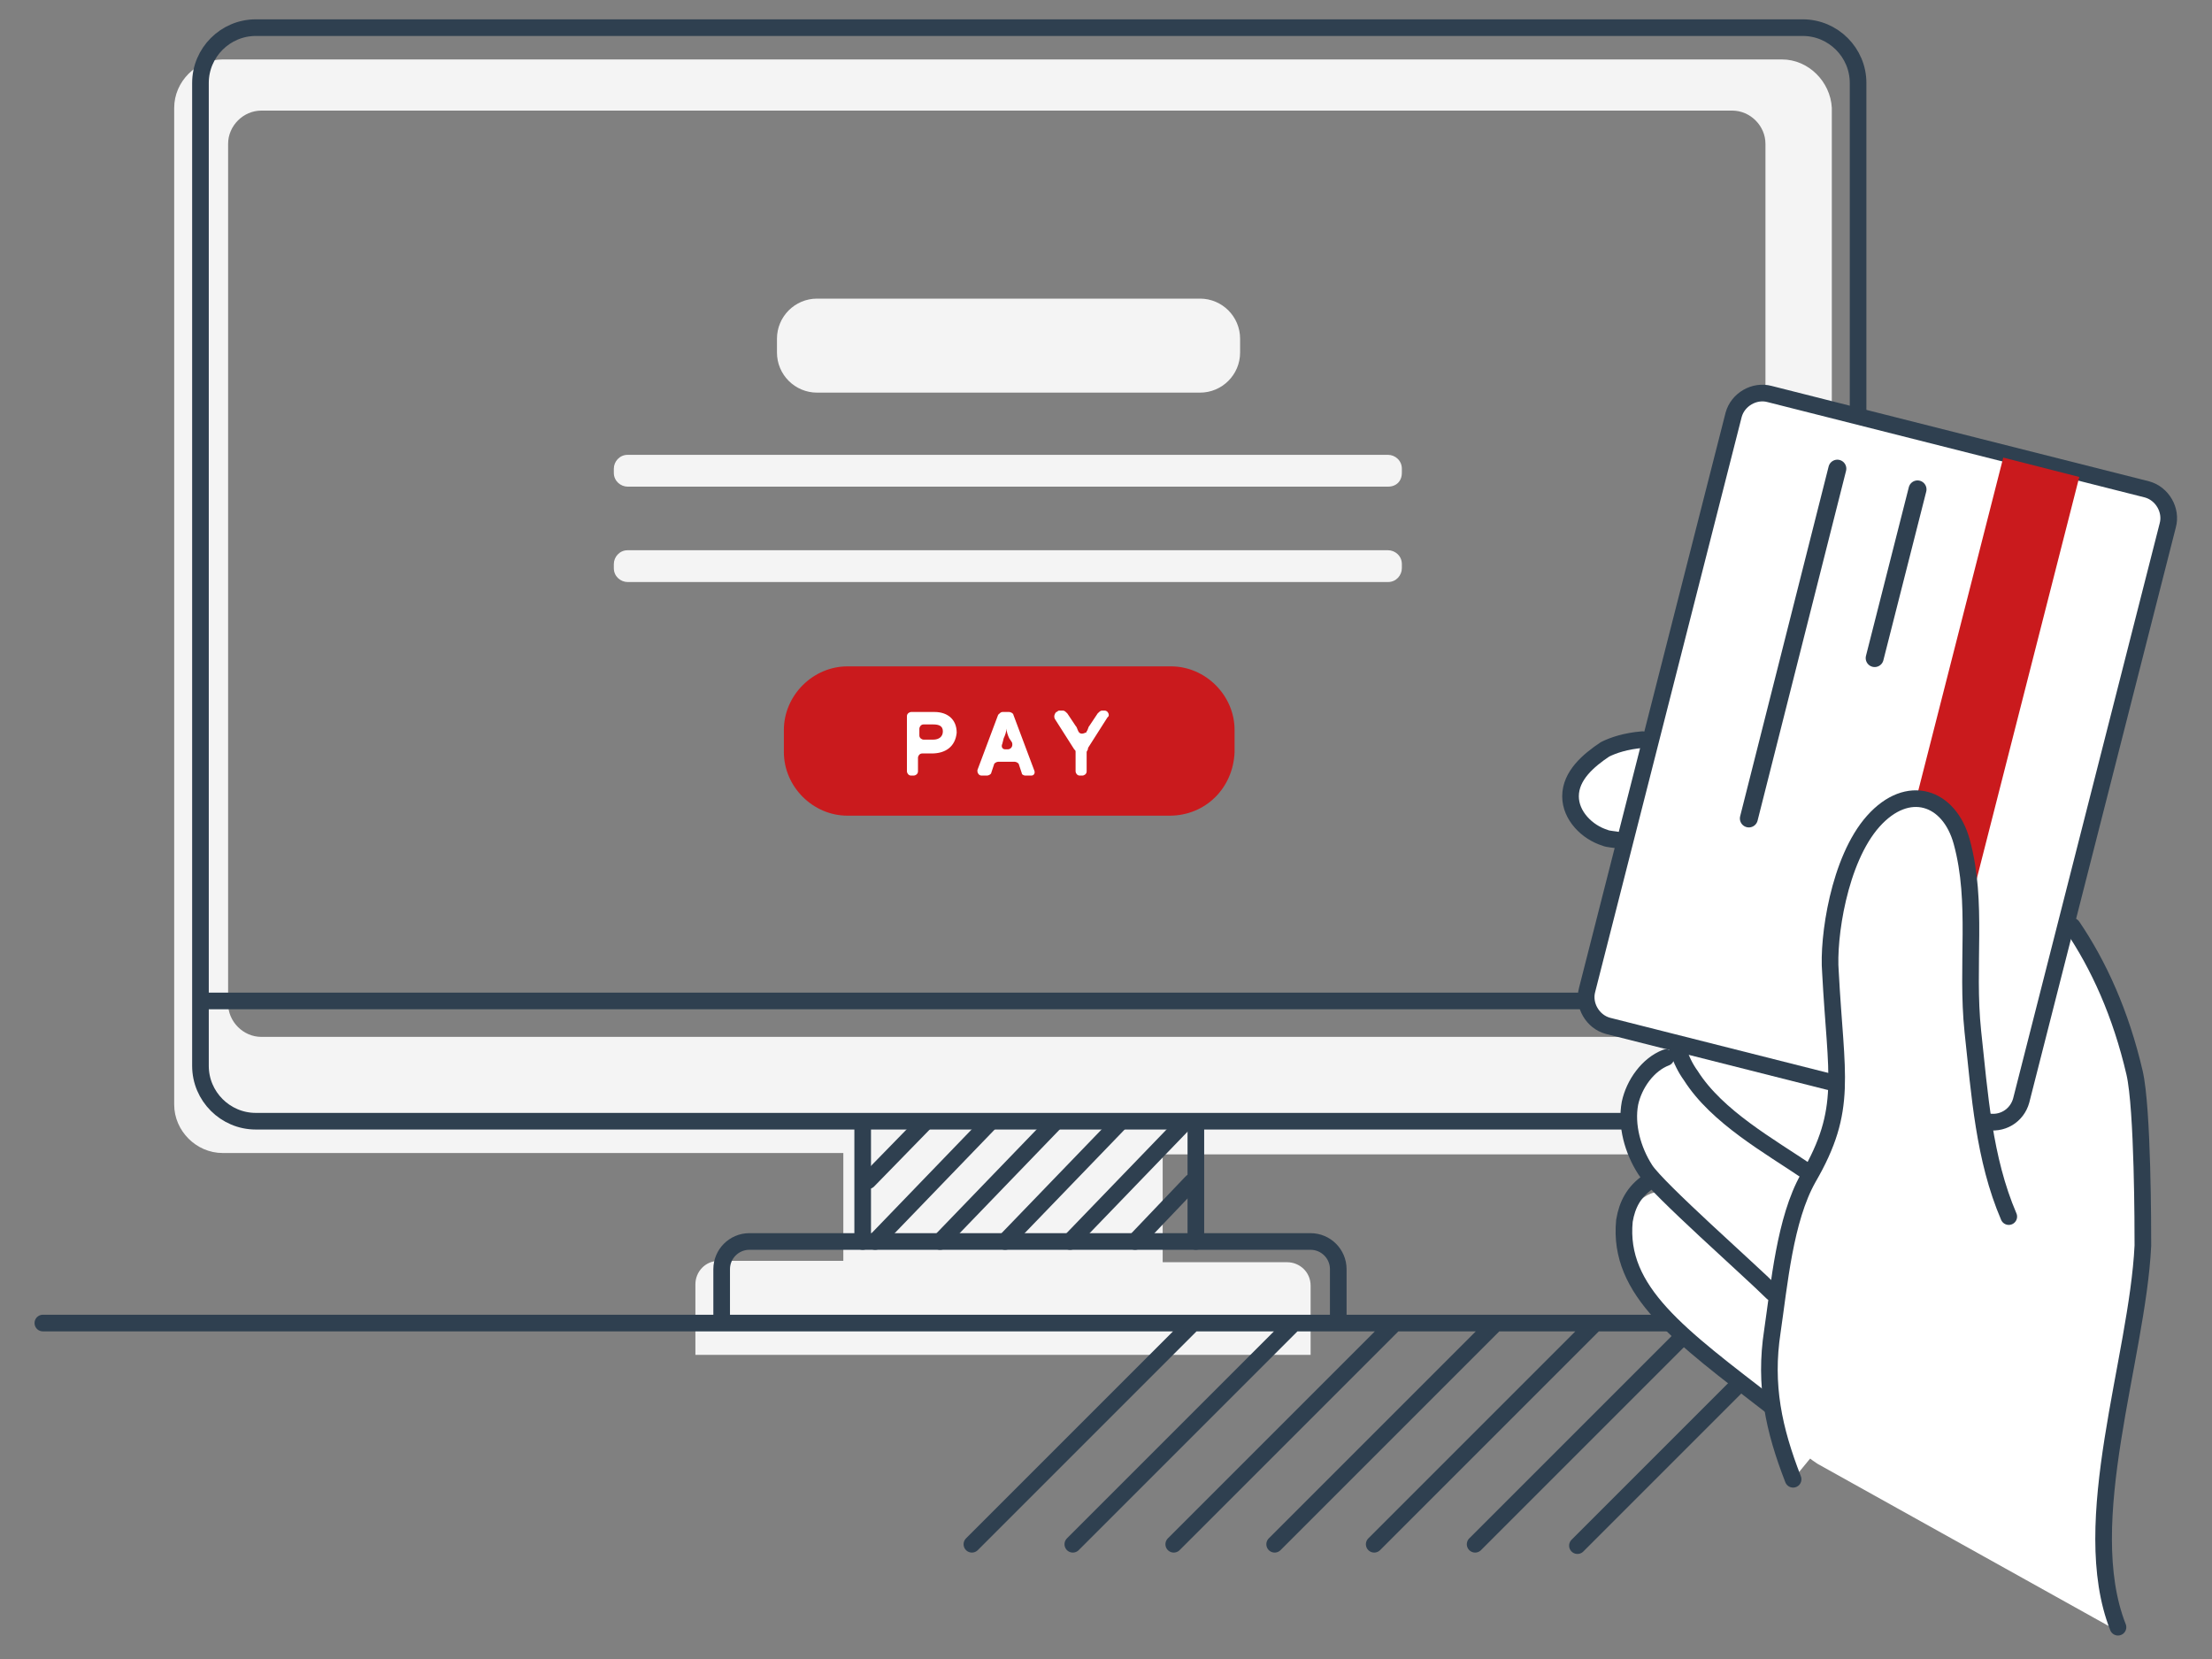 <svg xmlns="http://www.w3.org/2000/svg" xmlns:xlink="http://www.w3.org/1999/xlink" id="Layer_1" x="0px" y="0px" viewBox="0 0 160 120" style="enable-background:new 0 0 160 120;" xml:space="preserve"><rect x="0" y="0" width="160" height="120" fill="#808080" stroke="none"/><style type="text/css">	.st0{fill:#F4F4F4;}	.st1{fill:none;stroke:#2F4050;stroke-width:1.203;stroke-linecap:round;}	.st2{fill:none;stroke:#2F4050;stroke-width:1.203;}	.st3{fill:#CA1A1D;}	.st4{fill:#FFFFFF;}	.st5{fill:none;stroke:#2F4050;stroke-width:1.203;stroke-linecap:round;stroke-linejoin:round;}	.st6{fill:none;stroke:#2F4050;stroke-width:1.206;stroke-linecap:round;stroke-linejoin:round;}	.st7{fill:none;stroke:#2F4050;stroke-width:1.299;stroke-linecap:round;stroke-linejoin:round;}</style><g>	<path class="st0" d="M127.7,72.6c0,1.3-1.1,2.4-2.4,2.4H18.9c-1.3,0-2.4-1.1-2.4-2.4V10.4c0-1.3,1.1-2.4,2.4-2.4l0,0h106.4  c1.3,0,2.4,1.1,2.4,2.4C127.7,10.4,127.7,72.6,127.7,72.6z M128.9,4.3H16.1c-1.9,0-3.5,1.6-3.5,3.5v72.1c0,1.9,1.6,3.5,3.5,3.5H61  v7.8h-9c-1,0-1.7,0.8-1.7,1.7V98h44.5v-5c0-1-0.8-1.7-1.7-1.7h-9v-7.8H129c1.9,0,3.5-1.6,3.5-3.5V7.8  C132.4,5.9,130.8,4.3,128.9,4.3L128.9,4.3z"></path>	<path class="st1" d="M84.9,111.7l5.3-5.3l5.3-5.3l5.3-5.3 M92.2,111.7l5.3-5.3l5.3-5.3l5.3-5.3 M70.3,111.7l5.3-5.3l5.3-5.3  l5.3-5.3 M77.6,111.7l5.3-5.3l5.3-5.3l5.3-5.3 M99.4,111.7l5.3-5.3l5.3-5.3l5.3-5.3 M106.7,111.7l5.3-5.3l5.3-5.3l5.3-5.3   M114.1,111.8l5.2-5.2l5.2-5.2l5.2-5.2 M3.1,95.7h143.7 M130.4,81.1H18.5c-2.2,0-4-1.8-4-4l0,0V6c0-2.2,1.8-4,4-4l0,0h111.9  c2.2,0,4,1.8,4,4v71.2C134.3,79.3,132.6,81.1,130.4,81.1z M14.7,72.4h119.4 M86.5,81.1v8.7 M62.4,81.1v8.7"></path>	<path class="st2" d="M52.2,95.5v-3.7c0-1.1,0.9-2,2-2h40.6c1.1,0,2,0.9,2,2v4"></path>	<path class="st0" d="M86.8,28.4H59.1c-1.6,0-2.9-1.3-2.9-2.9l0,0v-1c0-1.6,1.3-2.9,2.9-2.9h27.7c1.6,0,2.9,1.3,2.9,2.9l0,0v1  C89.7,27.1,88.4,28.4,86.8,28.4L86.8,28.4 M100.4,35.2h-55c-0.5,0-1-0.4-1-1v-0.3c0-0.5,0.4-1,1-1h55c0.5,0,1,0.4,1,1v0.3  C101.4,34.8,101,35.2,100.4,35.2 M100.4,42.1h-55c-0.5,0-1-0.4-1-1v-0.3c0-0.5,0.4-1,1-1h55c0.5,0,1,0.4,1,1v0.3  C101.4,41.6,101,42.1,100.4,42.1"></path>	<path class="st3" d="M84.6,59H61.3c-2.5,0-4.6-2.1-4.6-4.6v-1.6c0-2.5,2.1-4.6,4.6-4.6h23.4c2.5,0,4.6,2.1,4.6,4.6v1.6  C89.2,57,87.2,59,84.6,59"></path>	<path class="st4" d="M67.5,52.4h-0.7c-0.2,0-0.3,0.2-0.3,0.3v0.5c0,0.2,0.2,0.3,0.3,0.3h0.7c0.4,0,0.7-0.2,0.7-0.6  S67.9,52.4,67.5,52.4 M67.4,54.5h-0.7c-0.2,0-0.3,0.2-0.3,0.3v1c0,0.2-0.2,0.3-0.3,0.3h-0.2c-0.2,0-0.3-0.2-0.3-0.3v-4  c0-0.2,0.2-0.3,0.3-0.3h1.7c0.9,0,1.6,0.5,1.6,1.5C69.1,54,68.4,54.5,67.4,54.5 M73,53.4c-0.1-0.2-0.2-0.5-0.2-0.7  c0,0.2-0.1,0.5-0.2,0.7l-0.1,0.4c-0.1,0.2,0,0.4,0.2,0.4h0.1h0.1c0.2,0,0.4-0.2,0.3-0.5L73,53.4z M73.9,55.9l-0.2-0.6  c0-0.1-0.2-0.2-0.3-0.2h-1.2c-0.1,0-0.3,0.1-0.3,0.2l-0.2,0.6c0,0.1-0.2,0.2-0.3,0.2H71c-0.2,0-0.3-0.2-0.3-0.3v-0.1l1.5-4  c0.1-0.1,0.2-0.2,0.3-0.2H73c0.1,0,0.3,0.1,0.3,0.2l1.5,4c0.1,0.2,0,0.4-0.2,0.4h-0.1h-0.3C74,56.1,73.9,56,73.9,55.9z M78.6,54.4  v1.4c0,0.2-0.2,0.3-0.3,0.3l0,0h-0.2c-0.2,0-0.3-0.2-0.3-0.3l0,0v-1.4c0-0.1,0-0.1-0.1-0.2L76.3,52c-0.1-0.2,0-0.4,0.1-0.5  c0.1,0,0.1-0.1,0.2-0.1h0.3c0.1,0,0.2,0.1,0.3,0.2l0.6,0.9c0.1,0.1,0.1,0.2,0.2,0.4s0.3,0.2,0.5,0.1c0.1,0,0.1-0.1,0.1-0.1  c0.1-0.1,0.1-0.3,0.2-0.4l0.6-0.9c0.1-0.1,0.2-0.2,0.3-0.2h0.2c0.2,0,0.3,0.2,0.3,0.3s0,0.1-0.1,0.2l-1.4,2.2  C78.7,54.3,78.6,54.3,78.6,54.4"></path>	<path class="st1" d="M62.8,85.4l4-4.1 M63.3,89.8l8.2-8.5 M68,89.8l8.2-8.5 M72.7,89.8l8.2-8.5 M77.4,89.8l8.2-8.5 M82.1,89.8  l4.1-4.3"></path>	<path class="st4" d="M150,67.3c0,0-10.2-16.4-32.9-13.6c-1.8,1.2-6.3,5.2,1.2,7.8c7.5,2.4,4.5,10.2,4.5,10.2s-2.1,0.8-1.6,2.6  c0.4,1.9,0.6,2.8,0.6,2.8s-2.7-0.8-3.7,3c-0.6,2.4,0.7,4.9,2.2,6.2c-1-0.4-3.1,1-2.7,4.2c1,2.7,4.2,7.9,10.8,11.6  c0.6,2.3,3.1,3.8,3.1,3.8l21.9,12.2c-3-7.6,1.4-19.4,1.8-27.6c0-1.2,0-9.9-0.6-12.5C153.5,73.6,151.9,70.1,150,67.3"></path>	<path class="st5" d="M119.2,85.5c-1,0.7-1.5,1.6-1.7,2.8c-0.5,5.1,4,8.3,10.6,13.4 M120.5,76.5c-1.3,0.5-2.3,1.9-2.6,3.3  c-0.3,1.6,0.2,3.4,1.1,4.8s7.6,7.3,9.2,8.9 M121.1,74c0,1.3,0.4,2.7,1.2,3.8c1.9,3,5.7,5.1,8.5,7 M118.8,53.5  c-1.2,0.1-2.1,0.4-2.7,0.7c-1.2,0.8-2.5,1.9-2.5,3.4c0,1.4,1.2,2.6,2.5,3c0.2,0.1,0.6,0.1,1.1,0.2 M153.2,117.7  c-3-7.6,1.4-19.4,1.8-27.6c0-1.2,0-9.9-0.6-12.5c-1-4.3-2.6-7.8-4.5-10.6"></path>	<path class="st4" d="M143.6,81.1l-27.3-6.9c-1.1-0.3-1.8-1.5-1.5-2.6l0,0L125.4,30c0.3-1.1,1.5-1.8,2.6-1.5l27.3,6.9  c1.1,0.3,1.8,1.5,1.5,2.6l-10.6,41.6C145.9,80.7,144.8,81.4,143.6,81.1L143.6,81.1"></path>	<path class="st6" d="M143.6,81.1l-27.3-6.9c-1.1-0.3-1.8-1.5-1.5-2.6l0,0L125.4,30c0.3-1.1,1.5-1.8,2.6-1.5l27.3,6.9  c1.1,0.3,1.8,1.5,1.5,2.6l-10.6,41.6C145.9,80.7,144.8,81.4,143.6,81.1L143.6,81.1L143.6,81.1z"></path>	<path class="st3" d="M140.5,73.3l-5.5-1.4l9.9-38.8l5.5,1.4L140.5,73.3z"></path>	<path class="st7" d="M132.9,33.9l-6.4,25.3 M138.7,35.4l-3.1,12.2"></path>	<path class="st4" d="M129.7,107c-1.4-3.6-2.1-6.8-1.5-10.7c0.5-3.4,0.9-8.1,2.6-11.1c2.9-5,2-7.3,1.6-14.9  c-0.2-2.4,0.6-8.1,3.1-10.9c2.5-2.8,5.5-1.8,6.4,1.5c1.2,4.4,0.3,8.9,0.8,13.7c0.5,4.6,0.8,9.2,2.6,13.4"></path>	<path class="st5" d="M129.7,107c-1.4-3.6-2.1-6.8-1.5-10.7c0.5-3.4,0.9-8.1,2.6-11.1c2.9-5,2-7.3,1.6-14.9  c-0.2-2.4,0.6-8.1,3.1-10.9c2.5-2.8,5.5-1.8,6.4,1.5c1.2,4.4,0.3,8.9,0.8,13.7c0.5,4.6,0.8,9.2,2.6,13.4"></path></g></svg>
